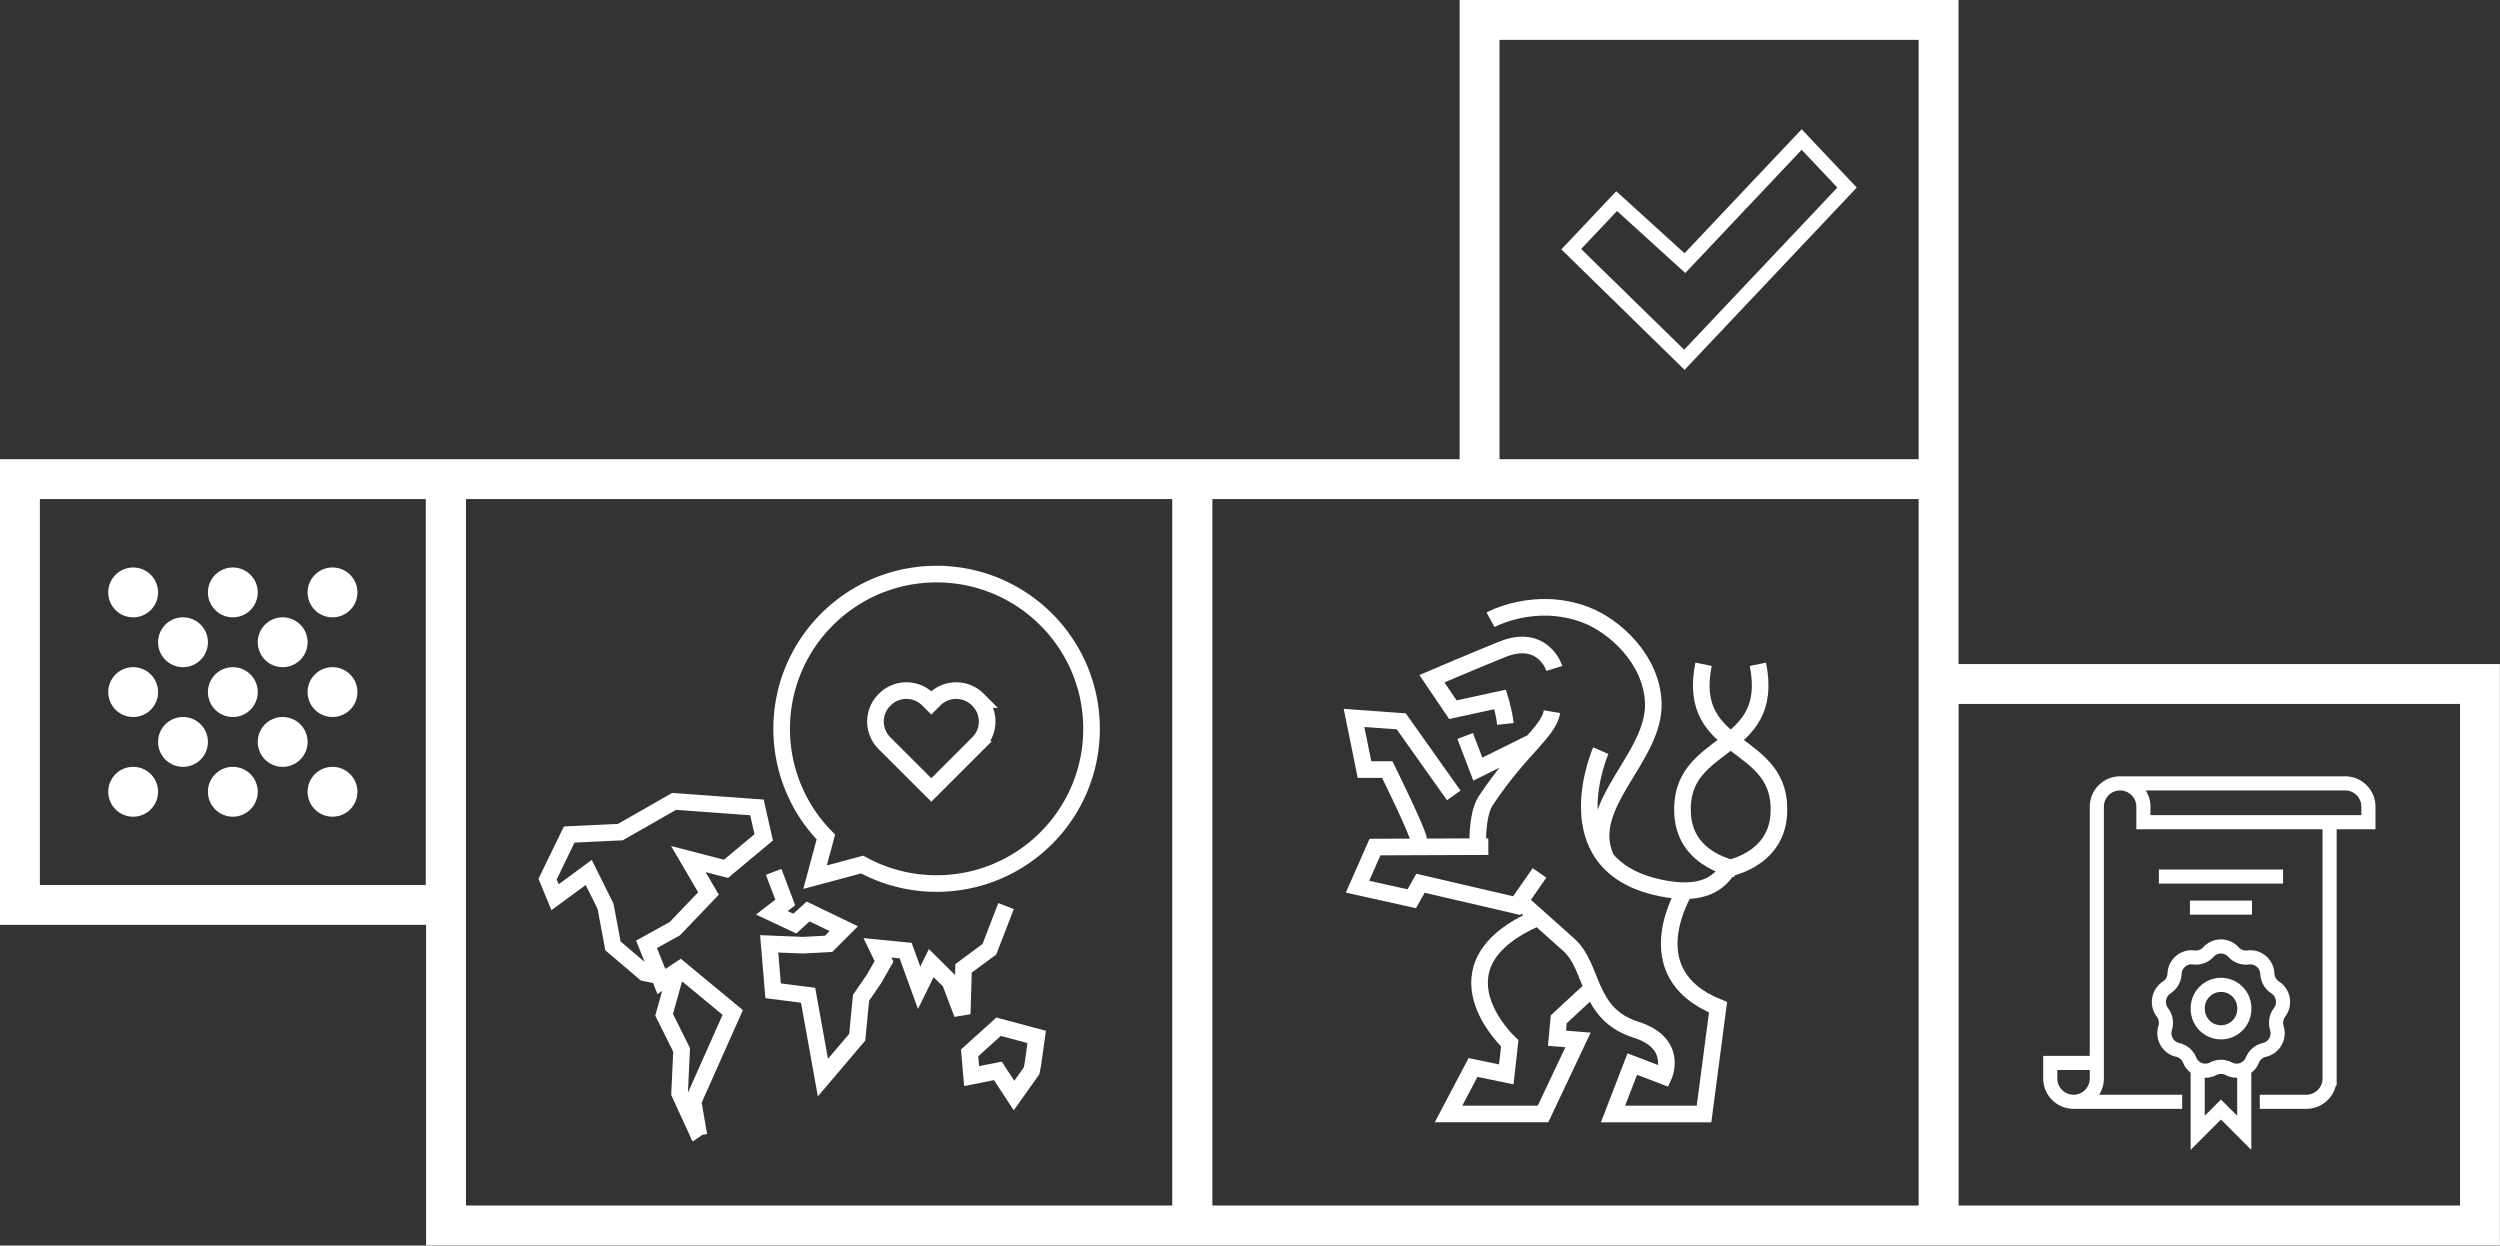 <!DOCTYPE svg PUBLIC "-//W3C//DTD SVG 1.1//EN" "http://www.w3.org/Graphics/SVG/1.1/DTD/svg11.dtd"><svg xmlns="http://www.w3.org/2000/svg" xmlns:xlink="http://www.w3.org/1999/xlink" width="300.98" height="149.95"><rect width="100%" height="100%" fill="#333333" stroke="none"/><defs><path id="SVGID_1_" d="M0 0h300.98v149.95H0z"/></defs><clipPath id="SVGID_2_"><use xlink:href="#SVGID_1_" overflow="visible"/></clipPath><path clip-path="url(#SVGID_2_)" fill="none" stroke="#FFF" stroke-width="2" d="M170.808 101.15c0-.829-3.793-8.5-3.793-8.5h-2.738l-1.265-6.22 5.688.414 6.321 8.916m16.223 23.636l-3.581 3.316-.211 2.28 2.529.208-4.215 8.915H174.39l2.949-5.598 4.004.83.421-3.733s-10.113-9.329 3.372-15.135m-5.953-8.551l-13.644.053-2.106 4.768 6.531 1.452 1.054-1.866 11.59 2.695 2.738-3.939m17.585 1.987s-6.417 10.037 3.906 14.185l-1.686 12.854h-10.956l2.317-6.013 3.793 1.452s1.844-3.948-3.371-5.599c-5.9-1.866-5.058-7.464-8.007-10.159-.785-.718-5.856-5.223-5.856-5.223m-5.153-6.259s-.236-4.12.948-5.909c4.15-6.261 7.56-8.241 7.981-10.729m.29-5.208s-1.354-4.293-6.321-2.28c-3.582 1.451-8.428 3.523-8.428 3.523l2.528 3.732 5.689-1.244s.474 1.554.632 2.954m-4.845 1.452l1.526 3.991 6.901-3.422m7.902 1.193s-5.863 13.329 6.531 16.379c6.742 1.659 8.474-1.335 9.271-3.132m-29.077-29.004s5.268-2.903 11.377-.622c3.568 1.332 8.007 5.391 8.218 10.574.271 6.632-8.638 12.336-5.688 18.763"/><path clip-path="url(#SVGID_2_)" fill="none" stroke="#FFF" stroke-width="2" d="M207.791 104.606s5.979-.912 6.359-6.5c.634-9.337-11.283-7.185-9.056-18.13"/><path clip-path="url(#SVGID_2_)" fill="none" stroke="#FFF" stroke-width="2" d="M208.937 104.606s-5.979-.912-6.359-6.5c-.634-9.337 11.283-7.185 9.057-18.13"/><path clip-path="url(#SVGID_2_)" fill="none" stroke="#FFF" stroke-width="4.8" d="M143.56 57.68h89.83v89.86h-89.83zM53.7 57.68h89.83v89.86H53.7zM2.4 57.68h51.26v51.27H2.4zM178.13 2.4h55.26v55.28h-55.26zM233.4 82.35h65.17v65.19H233.4z"/><path clip-path="url(#SVGID_2_)" fill="none" stroke="#FFF" stroke-width="2" d="M112.758 69.116c-10.301 0-18.652 8.34-18.652 18.628a18.54 18.54 0 005.321 13.022l-1.299 4.838 4.867-1.302.806-.217a18.605 18.605 0 008.957 2.285c10.303 0 18.654-8.34 18.654-18.627 0-10.287-8.351-18.627-18.654-18.627zm-28.615 67.583l-.704-4.078 4.777-10.727-6.318-5.225-2.272 1.497-1.785-4.474 3.407-1.889 4.049-4.235-2.426-4.147 4.535 1.178 4.54-3.789-.818-3.605-9.964-.726-6.481 3.7-6.155.292-2.603 5.361.901 2.185 4.051-2.978 2.024 4.063.894 4.774 3.812 3.243 3.557.721-1.211 4.327 2.107 4.234-.243 5.225 2.326 5.073zm9-31.731l1.396 3.682-1.611 1.246 2.765 1.299 1.598-1.462 4.291 2.072-1.821 1.825-3.092.163-4.066-.163.477 5.653 4.211.54 1.782 9.913 4.134-4.864.457-4.742 1.57-2.289 1.195-2.098-.794-1.634 3.397.334 1.625 4.478 1.46-2.972 2.268 2.255 1.46 3.87.162-5.493 3.11-2.301 2.005-5.197m3.232 19.034l.456-3.278-4.588-1.23-3.488 3.154.242 2.79 3.162-.627 1.946 2.97 2.108-2.97.162-.809zm-6.98-38.259l.395-.396a3.665 3.665 0 000-5.189l-.053-.055a3.677 3.677 0 00-5.199 0l-.395.395-.396-.395a3.676 3.676 0 00-5.198 0l-.053.055a3.665 3.665 0 000 5.189l.394.396 5.253 5.247 5.252-5.247z"/><path clip-path="url(#SVGID_2_)" fill="#FFF" d="M40.032 74.322a3 3 0 100-6 3 3 0 000 6M28.032 74.322a3 3 0 100-6 3 3 0 000 6M16.032 74.322a3 3 0 100-6 3 3 0 000 6M34.032 80.322a3 3 0 100-6 3 3 0 000 6M22.032 80.322a3 3 0 100-6 3 3 0 000 6M40.032 86.322a3 3 0 100-6 3 3 0 000 6M28.032 86.322a3 3 0 100-6 3 3 0 000 6M16.032 86.322a3 3 0 100-6 3 3 0 000 6M34.032 92.322a3 3 0 100-6 3 3 0 000 6M22.032 92.322a3 3 0 100-6 3 3 0 000 6M40.032 98.322a3 3 0 100-6 3 3 0 000 6M28.032 98.322a3 3 0 100-6 3 3 0 000 6M16.032 98.322a3 3 0 100-6 3 3 0 000 6"/><path clip-path="url(#SVGID_2_)" fill="none" stroke="#FFF" stroke-width="1.7" d="M249.64 132.646a2.804 2.804 0 002.802-2.806V97.117a2.803 2.803 0 115.606 0v1.87h27.09v-1.87a2.803 2.803 0 00-2.803-2.805h-27.091m25.222 4.675v30.853a2.804 2.804 0 01-2.803 2.806h-5.604m-9.341 0H249.64a2.805 2.805 0 01-2.804-2.806v-1.869h5.605m11.21-18.7h7.473m-11.21-3.74h14.947m-4.671 23.374v7.48l-2.803-2.806-2.803 2.806v-7.48m5.613-7.479a2.803 2.803 0 11-5.605 0 2.803 2.803 0 115.605 0zm-1.308-6.81h0c.451.497 1.111.74 1.772.653 1.188-.158 2.255.748 2.31 1.959.029.673.383 1.29.943 1.652a2.084 2.084 0 01.526 3.002 2.09 2.09 0 00-.326 1.88c.361 1.156-.334 2.377-1.504 2.64a2.047 2.047 0 00-1.443 1.227 2.032 2.032 0 01-2.83 1.042 2.027 2.027 0 00-1.885 0 2.035 2.035 0 01-2.832-1.042 2.053 2.053 0 00-1.444-1.227c-1.17-.263-1.867-1.483-1.51-2.64a2.09 2.09 0 00-.329-1.88 2.084 2.084 0 01.521-3.002 2.07 2.07 0 00.941-1.652c.052-1.211 1.116-2.117 2.306-1.959a2.03 2.03 0 001.771-.653 2.03 2.03 0 013.013 0z"/><path fill="none" stroke="#FFF" stroke-width="1.7" d="M222.371 22.583l-5.464-5.787-14.057 14.882-8.219-7.466-5.464 5.787 13.619 13.317z"/></svg>